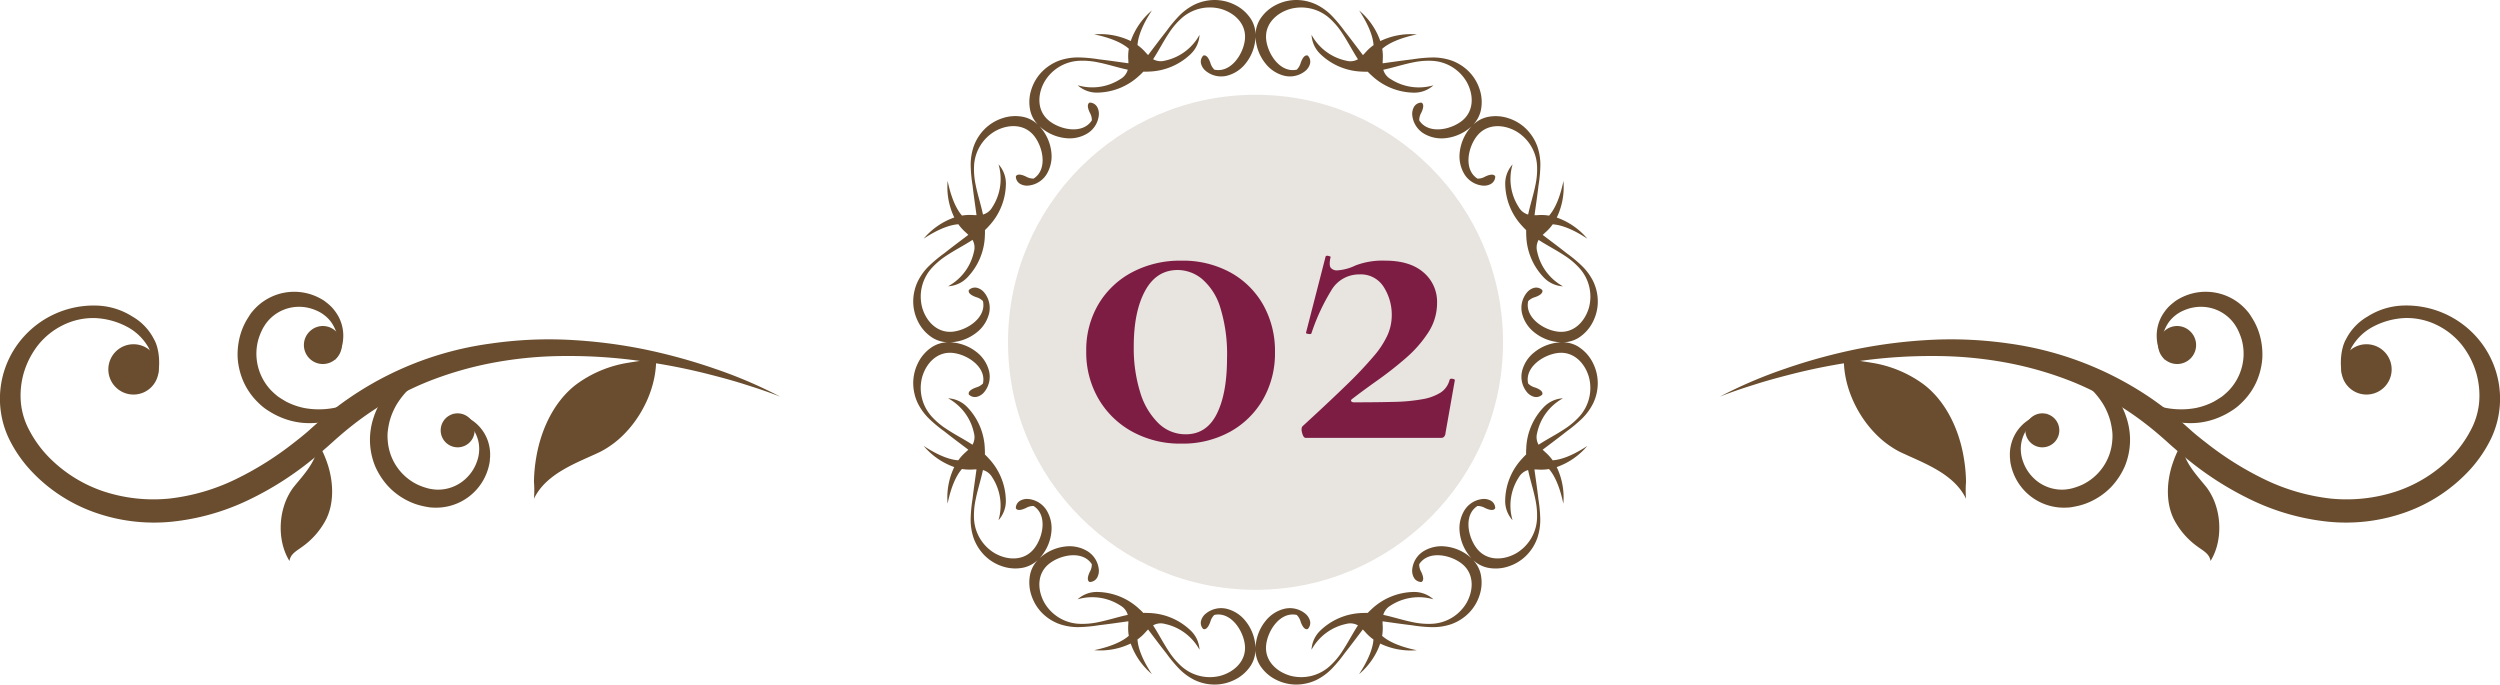 <svg xmlns="http://www.w3.org/2000/svg" width="619.267" height="169.578" viewBox="0 0 619.267 169.578"><g transform="translate(-289)"><g transform="translate(515.211)"><path d="M164.808,85.9a7.511,7.511,0,0,0-3.981-1.111,7.511,7.511,0,0,0,3.981-1.111,9.928,9.928,0,0,0,3.555-3.965,11.061,11.061,0,0,0,1.214-5.037,11.762,11.762,0,0,0-1.111-4.935,14.179,14.179,0,0,0-2.925-3.973,34.212,34.212,0,0,0-3.713-3.066c-1.931-1.537-3.926-3.011-5.9-4.509.244-.236.5-.473.788-.733a11.279,11.279,0,0,0,1.687-1.892c2.121.126,5.053,1.222,8.585,3.563a17.437,17.437,0,0,0-7.576-5.242,17.425,17.425,0,0,0,1.648-9.057c-.843,4.154-2.144,7-3.555,8.585a11.318,11.318,0,0,0-2.53-.142c-.378.024-.733.039-1.072.039.331-2.452.7-4.9.985-7.355a35.867,35.867,0,0,0,.457-4.8,14.1,14.1,0,0,0-.741-4.88A11.721,11.721,0,0,0,151.9,32a11.028,11.028,0,0,0-4.422-2.7A9.967,9.967,0,0,0,142.161,29a7.552,7.552,0,0,0-3.6,2.026,7.516,7.516,0,0,0,2.026-3.6,9.968,9.968,0,0,0-.292-5.321,11.082,11.082,0,0,0-2.7-4.422,11.656,11.656,0,0,0-4.28-2.7,14.1,14.1,0,0,0-4.88-.741,35.992,35.992,0,0,0-4.8.457c-2.459.284-4.9.646-7.355.985,0-.339.024-.694.039-1.072a11.318,11.318,0,0,0-.142-2.53c1.584-1.4,4.438-2.7,8.585-3.555a17.411,17.411,0,0,0-9.057,1.648,17.483,17.483,0,0,0-5.242-7.575c2.341,3.532,3.429,6.464,3.563,8.585a11.279,11.279,0,0,0-1.892,1.687c-.252.284-.5.544-.733.788-1.5-1.971-2.964-3.957-4.509-5.9a36.156,36.156,0,0,0-3.066-3.713,14.028,14.028,0,0,0-3.973-2.925A11.677,11.677,0,0,0,94.91,0a11.162,11.162,0,0,0-5.037,1.214,9.987,9.987,0,0,0-3.965,3.555A7.511,7.511,0,0,0,84.8,8.75a7.511,7.511,0,0,0-1.111-3.981A9.928,9.928,0,0,0,79.72,1.214,11.277,11.277,0,0,0,74.667,0a11.762,11.762,0,0,0-4.935,1.111,14.18,14.18,0,0,0-3.973,2.925,34.215,34.215,0,0,0-3.066,3.713c-1.537,1.931-3.011,3.926-4.509,5.9-.236-.244-.473-.5-.733-.788a11.279,11.279,0,0,0-1.892-1.687c.126-2.121,1.222-5.053,3.563-8.585a17.483,17.483,0,0,0-5.242,7.575,17.425,17.425,0,0,0-9.057-1.648c4.154.843,7,2.144,8.585,3.555a11.318,11.318,0,0,0-.142,2.53c.024.378.039.733.039,1.072-2.452-.331-4.9-.7-7.355-.985a35.868,35.868,0,0,0-4.8-.457,14.1,14.1,0,0,0-4.88.741,11.72,11.72,0,0,0-4.28,2.7,11.028,11.028,0,0,0-2.7,4.422,9.967,9.967,0,0,0-.292,5.321,7.516,7.516,0,0,0,2.026,3.6,7.516,7.516,0,0,0-3.6-2.026,9.968,9.968,0,0,0-5.321.292,11.082,11.082,0,0,0-4.422,2.7,11.656,11.656,0,0,0-2.7,4.28,14.1,14.1,0,0,0-.741,4.88,35.993,35.993,0,0,0,.457,4.8c.284,2.459.646,4.9.985,7.355-.339,0-.694-.024-1.072-.039a11.318,11.318,0,0,0-2.53.142c-1.4-1.584-2.7-4.438-3.555-8.585a17.411,17.411,0,0,0,1.648,9.057,17.483,17.483,0,0,0-7.575,5.242c3.532-2.341,6.464-3.429,8.585-3.563a11.279,11.279,0,0,0,1.687,1.892c.284.252.544.5.788.733-1.971,1.5-3.957,2.964-5.9,4.509a36.154,36.154,0,0,0-3.713,3.066,14.028,14.028,0,0,0-2.925,3.973A11.762,11.762,0,0,0,0,74.667,11.162,11.162,0,0,0,1.214,79.7a9.987,9.987,0,0,0,3.555,3.965A7.511,7.511,0,0,0,8.75,84.781a7.511,7.511,0,0,0-3.981,1.111,9.928,9.928,0,0,0-3.555,3.965A11.277,11.277,0,0,0,0,94.91a11.762,11.762,0,0,0,1.111,4.935,14.18,14.18,0,0,0,2.925,3.973,34.214,34.214,0,0,0,3.713,3.066c1.931,1.537,3.926,3.011,5.9,4.509-.244.236-.5.473-.788.733a11.279,11.279,0,0,0-1.687,1.892c-2.121-.126-5.053-1.222-8.585-3.563a17.483,17.483,0,0,0,7.575,5.242,17.425,17.425,0,0,0-1.648,9.057c.843-4.154,2.144-7,3.555-8.585a11.317,11.317,0,0,0,2.53.142c.378-.024.733-.039,1.072-.039-.331,2.452-.7,4.9-.985,7.355a35.868,35.868,0,0,0-.457,4.8,14.1,14.1,0,0,0,.741,4.88,11.721,11.721,0,0,0,2.7,4.28,11.028,11.028,0,0,0,4.422,2.7,9.968,9.968,0,0,0,5.321.292,7.552,7.552,0,0,0,3.6-2.026,7.516,7.516,0,0,0-2.026,3.6,9.968,9.968,0,0,0,.292,5.321,11.082,11.082,0,0,0,2.7,4.422,11.656,11.656,0,0,0,4.28,2.7,14.1,14.1,0,0,0,4.88.741,35.991,35.991,0,0,0,4.8-.457c2.459-.284,4.9-.646,7.355-.985,0,.339-.024.694-.039,1.072a11.318,11.318,0,0,0,.142,2.53c-1.584,1.4-4.438,2.7-8.585,3.555a17.411,17.411,0,0,0,9.057-1.648,17.483,17.483,0,0,0,5.242,7.576c-2.341-3.532-3.429-6.464-3.563-8.585a11.279,11.279,0,0,0,1.892-1.687c.252-.284.5-.544.733-.788,1.5,1.971,2.964,3.957,4.509,5.9a36.154,36.154,0,0,0,3.066,3.713,14.028,14.028,0,0,0,3.973,2.925,11.553,11.553,0,0,0,4.935,1.111,11.162,11.162,0,0,0,5.037-1.214,9.987,9.987,0,0,0,3.965-3.555,7.511,7.511,0,0,0,1.111-3.981,7.511,7.511,0,0,0,1.111,3.981,9.928,9.928,0,0,0,3.965,3.555,11.061,11.061,0,0,0,5.037,1.214,11.762,11.762,0,0,0,4.935-1.111,14.18,14.18,0,0,0,3.973-2.925,34.213,34.213,0,0,0,3.066-3.713c1.537-1.931,3.011-3.926,4.509-5.9.236.244.473.5.733.788A11.28,11.28,0,0,0,114,158.407c-.126,2.121-1.222,5.053-3.563,8.585a17.483,17.483,0,0,0,5.242-7.576,17.425,17.425,0,0,0,9.057,1.648c-4.154-.843-7-2.144-8.585-3.555a11.317,11.317,0,0,0,.142-2.53c-.024-.378-.039-.733-.039-1.072,2.452.331,4.9.7,7.355.985a35.867,35.867,0,0,0,4.8.457,14.1,14.1,0,0,0,4.88-.741,11.721,11.721,0,0,0,4.28-2.7,11.028,11.028,0,0,0,2.7-4.422,9.967,9.967,0,0,0,.292-5.321,7.552,7.552,0,0,0-2.026-3.6,7.516,7.516,0,0,0,3.6,2.026,9.968,9.968,0,0,0,5.321-.292,11.082,11.082,0,0,0,4.422-2.7,11.656,11.656,0,0,0,2.7-4.28,14.1,14.1,0,0,0,.741-4.88,35.994,35.994,0,0,0-.457-4.8c-.284-2.459-.646-4.9-.985-7.355.339,0,.694.024,1.072.039a11.318,11.318,0,0,0,2.53-.142c1.4,1.584,2.7,4.438,3.555,8.585A17.411,17.411,0,0,0,159.4,115.7a17.483,17.483,0,0,0,7.576-5.242c-3.532,2.341-6.464,3.429-8.585,3.563a11.279,11.279,0,0,0-1.687-1.892c-.284-.252-.544-.5-.788-.733,1.971-1.5,3.957-2.964,5.9-4.509a36.153,36.153,0,0,0,3.713-3.066,14.028,14.028,0,0,0,2.925-3.973,11.553,11.553,0,0,0,1.111-4.935,11.163,11.163,0,0,0-1.214-5.037,9.987,9.987,0,0,0-3.555-3.965Zm.134,17.35a18.457,18.457,0,0,1-3.571,3c-2.128,1.419-4.375,2.546-6.464,3.91a3.793,3.793,0,0,1-.363-2.885,12.822,12.822,0,0,1,6.306-8.561c.032-.016.071-.039.1-.055a7.109,7.109,0,0,0-4.777,2.207,15.546,15.546,0,0,0-4.328,10.335c-.032.465-.032.922-.024,1.38-.323.307-.646.631-.946.977a15.534,15.534,0,0,0-4.241,10.366,7.064,7.064,0,0,0,1.821,4.935c-.008-.039-.024-.079-.032-.118a12.827,12.827,0,0,1,1.592-10.516,3.81,3.81,0,0,1,2.294-1.789c.512,2.444,1.309,4.832,1.813,7.339a18.511,18.511,0,0,1,.4,4.643,10.515,10.515,0,0,1-5.187,8.648c-3.208,1.805-7.268,1.892-9.688-1.151-2.294-2.893-3.334-8.38.118-10.579h.032a3.755,3.755,0,0,1,1.876.512c.568.268,1.837.8,2.381.2a.4.4,0,0,0,.1-.363,2.118,2.118,0,0,0-1.072-1.663,3.53,3.53,0,0,0-1.986-.418,6.012,6.012,0,0,0-4.572,2.83,8.53,8.53,0,0,0-1.167,5.36,11.284,11.284,0,0,0,2.956,6.519,11.284,11.284,0,0,0-6.519-2.956,8.53,8.53,0,0,0-5.36,1.167,5.991,5.991,0,0,0-2.83,4.572,3.466,3.466,0,0,0,.418,1.987,2.13,2.13,0,0,0,1.663,1.072.405.405,0,0,0,.363-.1c.6-.544.063-1.813-.2-2.381a3.655,3.655,0,0,1-.512-1.876v-.032c2.2-3.461,7.686-2.412,10.579-.118,3.043,2.42,2.956,6.488,1.151,9.688a10.533,10.533,0,0,1-8.648,5.187,18.479,18.479,0,0,1-4.643-.4c-2.507-.5-4.9-1.3-7.339-1.813a3.831,3.831,0,0,1,1.789-2.294,12.827,12.827,0,0,1,10.516-1.592c.039.008.079.024.118.032a7.1,7.1,0,0,0-4.935-1.821,15.572,15.572,0,0,0-10.366,4.241c-.347.307-.662.623-.977.946-.457-.008-.914,0-1.38.024a15.584,15.584,0,0,0-10.335,4.328,7.109,7.109,0,0,0-2.207,4.777c.016-.032.039-.071.055-.1a12.8,12.8,0,0,1,8.561-6.306,3.829,3.829,0,0,1,2.885.363c-1.364,2.089-2.491,4.336-3.91,6.464a18.182,18.182,0,0,1-3,3.571,10.533,10.533,0,0,1-9.783,2.452c-3.547-.993-6.48-3.8-6.038-7.67.418-3.673,3.563-8.285,7.568-7.4l.024.024a3.789,3.789,0,0,1,.962,1.687c.213.591.733,1.868,1.537,1.821a.378.378,0,0,0,.331-.181,2.114,2.114,0,0,0,.418-1.939,3.464,3.464,0,0,0-1.111-1.7,6.008,6.008,0,0,0-5.234-1.23,8.552,8.552,0,0,0-4.612,2.964,11.267,11.267,0,0,0-2.523,6.7,11.235,11.235,0,0,0-2.523-6.7,8.536,8.536,0,0,0-4.612-2.964,6.026,6.026,0,0,0-5.234,1.23,3.464,3.464,0,0,0-1.111,1.7,2.141,2.141,0,0,0,.418,1.939.415.415,0,0,0,.331.181c.812.039,1.324-1.238,1.537-1.821a3.716,3.716,0,0,1,.962-1.687l.024-.024c4-.891,7.142,3.729,7.568,7.4.441,3.863-2.491,6.677-6.038,7.67a10.533,10.533,0,0,1-9.783-2.452,18.457,18.457,0,0,1-3-3.571c-1.419-2.128-2.546-4.375-3.91-6.464a3.793,3.793,0,0,1,2.885-.363,12.822,12.822,0,0,1,8.561,6.306c.016.032.039.071.055.1a7.109,7.109,0,0,0-2.207-4.777,15.546,15.546,0,0,0-10.335-4.328c-.465-.032-.922-.032-1.38-.024-.307-.323-.631-.646-.977-.946a15.534,15.534,0,0,0-10.366-4.241,7.064,7.064,0,0,0-4.935,1.821c.039-.008.079-.024.118-.032a12.827,12.827,0,0,1,10.516,1.592,3.81,3.81,0,0,1,1.789,2.294c-2.444.512-4.832,1.309-7.339,1.813a18.51,18.51,0,0,1-4.643.4,10.515,10.515,0,0,1-8.648-5.187c-1.805-3.208-1.892-7.268,1.151-9.688,2.893-2.294,8.38-3.342,10.579.118v.032a3.755,3.755,0,0,1-.512,1.876c-.268.568-.8,1.837-.2,2.381a.4.4,0,0,0,.363.1,2.118,2.118,0,0,0,1.663-1.072,3.466,3.466,0,0,0,.418-1.987,6.012,6.012,0,0,0-2.83-4.572,8.582,8.582,0,0,0-5.36-1.167,11.284,11.284,0,0,0-6.519,2.956,11.284,11.284,0,0,0,2.956-6.519,8.53,8.53,0,0,0-1.167-5.36,5.991,5.991,0,0,0-4.572-2.83,3.466,3.466,0,0,0-1.986.418,2.13,2.13,0,0,0-1.072,1.663.405.405,0,0,0,.1.363c.544.6,1.813.063,2.381-.2a3.655,3.655,0,0,1,1.876-.512h.032c3.461,2.2,2.412,7.686.118,10.579-2.42,3.043-6.488,2.956-9.688,1.151a10.544,10.544,0,0,1-5.187-8.648,18.479,18.479,0,0,1,.4-4.643c.5-2.507,1.3-4.9,1.813-7.339a3.831,3.831,0,0,1,2.294,1.789,12.827,12.827,0,0,1,1.592,10.516c-.008.039-.024.079-.032.118a7.1,7.1,0,0,0,1.821-4.935,15.572,15.572,0,0,0-4.241-10.366c-.307-.347-.623-.662-.946-.977.008-.457,0-.914-.024-1.38a15.584,15.584,0,0,0-4.328-10.335A7.109,7.109,0,0,0,8.64,98.663c.032.016.071.039.1.055a12.8,12.8,0,0,1,6.306,8.561,3.823,3.823,0,0,1-.363,2.885c-2.089-1.364-4.336-2.491-6.464-3.91a18.182,18.182,0,0,1-3.571-3A10.533,10.533,0,0,1,2.2,93.468c.993-3.547,3.8-6.48,7.67-6.038,3.673.418,8.285,3.563,7.4,7.568l-.024.024a3.789,3.789,0,0,1-1.687.962c-.591.213-1.868.733-1.821,1.537a.378.378,0,0,0,.181.331,2.114,2.114,0,0,0,1.939.418,3.464,3.464,0,0,0,1.7-1.111,6.008,6.008,0,0,0,1.23-5.234,8.581,8.581,0,0,0-2.964-4.612,11.263,11.263,0,0,0-6.693-2.523,11.193,11.193,0,0,0,6.693-2.523,8.536,8.536,0,0,0,2.964-4.612,6.026,6.026,0,0,0-1.23-5.234,3.464,3.464,0,0,0-1.7-1.111,2.141,2.141,0,0,0-1.939.418.415.415,0,0,0-.181.331c-.039.812,1.238,1.324,1.821,1.537a3.716,3.716,0,0,1,1.687.962l.024.024c.891,4-3.729,7.142-7.4,7.568-3.863.441-6.677-2.491-7.67-6.038a10.533,10.533,0,0,1,2.452-9.783,18.458,18.458,0,0,1,3.571-3c2.128-1.419,4.375-2.546,6.464-3.91a3.793,3.793,0,0,1,.363,2.885A12.822,12.822,0,0,1,8.742,70.86c-.032.016-.071.039-.1.055a7.109,7.109,0,0,0,4.777-2.207,15.546,15.546,0,0,0,4.328-10.335c.032-.465.032-.922.024-1.38.323-.307.646-.631.946-.977A15.534,15.534,0,0,0,22.955,45.65a7.064,7.064,0,0,0-1.821-4.935c.008.039.024.079.032.118a12.827,12.827,0,0,1-1.592,10.516,3.81,3.81,0,0,1-2.294,1.789c-.512-2.444-1.309-4.832-1.813-7.339a18.51,18.51,0,0,1-.4-4.643,10.515,10.515,0,0,1,5.187-8.648c3.208-1.805,7.268-1.892,9.688,1.151,2.294,2.893,3.334,8.38-.118,10.579H29.79a3.755,3.755,0,0,1-1.876-.512c-.568-.268-1.837-.8-2.381-.2a.4.4,0,0,0-.1.363A2.118,2.118,0,0,0,26.5,45.555a3.466,3.466,0,0,0,1.986.418,6.012,6.012,0,0,0,4.572-2.83,8.582,8.582,0,0,0,1.167-5.36,11.284,11.284,0,0,0-2.956-6.519,11.284,11.284,0,0,0,6.519,2.956,8.53,8.53,0,0,0,5.36-1.167,5.991,5.991,0,0,0,2.83-4.572,3.453,3.453,0,0,0-.418-1.986A2.15,2.15,0,0,0,43.9,25.422a.405.405,0,0,0-.363.1c-.6.544-.063,1.813.2,2.381a3.655,3.655,0,0,1,.512,1.876v.032c-2.2,3.461-7.686,2.412-10.579.118-3.043-2.42-2.956-6.488-1.151-9.688a10.533,10.533,0,0,1,8.648-5.187,18.479,18.479,0,0,1,4.643.4c2.507.5,4.9,1.3,7.339,1.813a3.831,3.831,0,0,1-1.789,2.294,12.827,12.827,0,0,1-10.516,1.592c-.039-.008-.079-.024-.118-.032a7.1,7.1,0,0,0,4.935,1.821,15.572,15.572,0,0,0,10.366-4.241c.347-.307.662-.623.977-.946.457.008.914,0,1.38-.024a15.584,15.584,0,0,0,10.335-4.328,7.109,7.109,0,0,0,2.207-4.777c-.016.032-.039.071-.055.1a12.8,12.8,0,0,1-8.561,6.306,3.829,3.829,0,0,1-2.885-.363c1.364-2.089,2.491-4.336,3.91-6.464a18.182,18.182,0,0,1,3-3.571,10.533,10.533,0,0,1,9.783-2.452c3.547.993,6.48,3.8,6.038,7.67-.418,3.673-3.563,8.285-7.568,7.4l-.024-.024a3.789,3.789,0,0,1-.962-1.687c-.213-.591-.733-1.868-1.537-1.821a.378.378,0,0,0-.331.181,2.114,2.114,0,0,0-.418,1.939,3.464,3.464,0,0,0,1.111,1.7,6.008,6.008,0,0,0,5.234,1.23,8.581,8.581,0,0,0,4.612-2.964,11.266,11.266,0,0,0,2.523-6.7,11.235,11.235,0,0,0,2.523,6.7,8.536,8.536,0,0,0,4.612,2.964,6.032,6.032,0,0,0,5.234-1.23,3.464,3.464,0,0,0,1.111-1.7,2.141,2.141,0,0,0-.418-1.939.415.415,0,0,0-.331-.181c-.812-.039-1.324,1.238-1.537,1.821a3.716,3.716,0,0,1-.962,1.687l-.024.024c-4,.891-7.142-3.729-7.568-7.4C87,6,89.928,3.185,93.476,2.191a10.533,10.533,0,0,1,9.783,2.452,18.457,18.457,0,0,1,3,3.571c1.419,2.128,2.546,4.375,3.91,6.464a3.793,3.793,0,0,1-2.885.363,12.822,12.822,0,0,1-8.561-6.306c-.016-.032-.039-.071-.055-.1a7.109,7.109,0,0,0,2.207,4.777,15.546,15.546,0,0,0,10.335,4.328c.465.032.922.032,1.38.024.307.323.631.646.977.946a15.534,15.534,0,0,0,10.366,4.241,7.064,7.064,0,0,0,4.935-1.821c-.039.008-.079.024-.118.032a12.827,12.827,0,0,1-10.516-1.592,3.81,3.81,0,0,1-1.789-2.294c2.444-.512,4.832-1.309,7.339-1.813a18.51,18.51,0,0,1,4.643-.4,10.515,10.515,0,0,1,8.648,5.187c1.805,3.208,1.892,7.268-1.151,9.688-2.893,2.294-8.38,3.334-10.579-.118v-.032a3.755,3.755,0,0,1,.512-1.876c.268-.568.8-1.837.2-2.381a.4.4,0,0,0-.363-.1,2.118,2.118,0,0,0-1.663,1.072,3.53,3.53,0,0,0-.418,1.986,6.012,6.012,0,0,0,2.83,4.572,8.582,8.582,0,0,0,5.36,1.167,11.284,11.284,0,0,0,6.519-2.956,11.284,11.284,0,0,0-2.956,6.519,8.531,8.531,0,0,0,1.167,5.36,5.991,5.991,0,0,0,4.572,2.83,3.466,3.466,0,0,0,1.987-.418,2.13,2.13,0,0,0,1.072-1.663.405.405,0,0,0-.1-.363c-.544-.6-1.813-.063-2.381.2a3.655,3.655,0,0,1-1.876.512h-.032c-3.461-2.2-2.412-7.686-.118-10.579,2.42-3.043,6.488-2.956,9.688-1.151a10.544,10.544,0,0,1,5.187,8.648,18.479,18.479,0,0,1-.4,4.643c-.5,2.507-1.3,4.9-1.813,7.339a3.831,3.831,0,0,1-2.294-1.789,12.827,12.827,0,0,1-1.592-10.516c.008-.039.024-.079.032-.118a7.1,7.1,0,0,0-1.821,4.935,15.572,15.572,0,0,0,4.241,10.366c.307.347.623.662.946.977-.008.457,0,.914.024,1.38a15.584,15.584,0,0,0,4.328,10.335,7.109,7.109,0,0,0,4.777,2.207c-.032-.016-.071-.039-.1-.055a12.8,12.8,0,0,1-6.306-8.561,3.829,3.829,0,0,1,.363-2.885c2.089,1.364,4.336,2.491,6.464,3.91a18.181,18.181,0,0,1,3.571,3,10.533,10.533,0,0,1,2.452,9.783c-.993,3.547-3.8,6.48-7.67,6.038-3.673-.418-8.285-3.571-7.4-7.568l.024-.024a3.789,3.789,0,0,1,1.687-.962c.591-.213,1.868-.733,1.821-1.537a.378.378,0,0,0-.181-.331,2.114,2.114,0,0,0-1.939-.418,3.464,3.464,0,0,0-1.7,1.111,6.008,6.008,0,0,0-1.23,5.234,8.552,8.552,0,0,0,2.964,4.612,11.263,11.263,0,0,0,6.693,2.523,11.194,11.194,0,0,0-6.693,2.523,8.536,8.536,0,0,0-2.964,4.612,6.032,6.032,0,0,0,1.23,5.234,3.464,3.464,0,0,0,1.7,1.111,2.141,2.141,0,0,0,1.939-.418.415.415,0,0,0,.181-.331c.039-.812-1.238-1.324-1.821-1.537a3.716,3.716,0,0,1-1.687-.962L152.322,95c-.891-4,3.729-7.142,7.4-7.568,3.863-.441,6.677,2.491,7.67,6.038a10.533,10.533,0,0,1-2.452,9.783Z" fill="#694d2e"/><circle cx="61.306" cy="61.306" r="61.306" transform="translate(23.483 23.483)" fill="#694d2e" opacity="0.15"/><path d="M26.4,1.43A24.564,24.564,0,0,1,14.245-1.54a21.753,21.753,0,0,1-8.36-8.14A22.869,22.869,0,0,1,2.86-21.45,22.283,22.283,0,0,1,5.885-33.11a21.211,21.211,0,0,1,8.36-7.92A25.321,25.321,0,0,1,26.4-43.89a24.537,24.537,0,0,1,12.155,2.915,20.9,20.9,0,0,1,8.14,8.03A23.24,23.24,0,0,1,49.61-21.23,22.9,22.9,0,0,1,46.64-9.515a21.291,21.291,0,0,1-8.195,8.03A24.307,24.307,0,0,1,26.4,1.43ZM27.5-.88q5.17,0,7.7-5.06t2.53-13.75a38.776,38.776,0,0,0-1.705-12.7,15.021,15.021,0,0,0-4.51-6.985,9.543,9.543,0,0,0-6-2.2q-5.28,0-8.085,5.17t-2.8,13.75a36.793,36.793,0,0,0,1.595,11.385,17.894,17.894,0,0,0,4.51,7.645A9.557,9.557,0,0,0,27.5-.88ZM56.54-2.97q6.6-6.05,10.835-10.175a97.274,97.274,0,0,0,6.71-7.1,21.974,21.974,0,0,0,3.465-5.335,12.294,12.294,0,0,0,.99-4.785,12.812,12.812,0,0,0-1.98-6.985,6.662,6.662,0,0,0-6.05-3.135,7.944,7.944,0,0,0-6.985,4.015,50.985,50.985,0,0,0-4.9,10.615q-.11.22-.77.11t-.55-.33l4.84-18.81q.11-.33.77-.165t.44.385q-.44,2.09.165,2.64a1.988,1.988,0,0,0,1.375.55,11.98,11.98,0,0,0,4.62-1.21,18.6,18.6,0,0,1,7.37-1.21q6.16,0,9.515,2.915A9.519,9.519,0,0,1,89.76-33.44a13.339,13.339,0,0,1-2.2,7.37,29.8,29.8,0,0,1-5.555,6.325Q78.65-16.83,75.075-14.3T68.64-9.57q-.33.33-.11.55a.9.9,0,0,0,.66.22q5.61,0,9.845-.11a44.578,44.578,0,0,0,7.1-.66,12.368,12.368,0,0,0,4.51-1.65,5.268,5.268,0,0,0,2.2-3.08q.11-.44.715-.33t.605.33L91.85-1.21a1.393,1.393,0,0,1-.275.825A.842.842,0,0,1,90.86,0H57.2q-.55,0-.88-1.265T56.54-2.97Z" transform="translate(40 108.458)" fill="#7d1d43"/></g><g transform="translate(289 72.275)"><path d="M90.312,6.77c.726,7.5-2.859,15.152-7.367,19.9a23.192,23.192,0,0,1-6.443,4.9c-5.652,2.683-13.326,5.256-16.361,11.589a26.5,26.5,0,0,0,0-4.178,38.248,38.248,0,0,1,.55-5.959c1.188-7.191,4.53-14.03,9.852-18.12a29.4,29.4,0,0,1,13.15-5.454c2.419-.44,5.124-.418,6.663-2.683Z" transform="translate(72.125 8.103)" fill="#694d2e"/><path d="M33.785,46.373c-2.551-4.112-2.639-9.522-1.385-13.524a15.541,15.541,0,0,1,2.309-4.64c2.507-3.145,6.179-6.773,6.135-11.259a17.34,17.34,0,0,0,1.188,2.4A28.2,28.2,0,0,1,43.4,22.909c1.341,4.464,1.363,9.346-.55,13.172a19.1,19.1,0,0,1-6,6.839c-1.275.946-2.815,1.693-3.057,3.431Z" transform="translate(37.918 20.309)" fill="#694d2e"/><path d="M176.68,17.1A141.259,141.259,0,0,0,158.956,12.3a126.665,126.665,0,0,0-18.538-2.243A100.3,100.3,0,0,0,121.572,11a80.862,80.862,0,0,0-42.2,19c-1.166,1.012-2.221,1.957-3.255,2.881-1.1.946-2.2,1.825-3.343,2.7a78.85,78.85,0,0,1-14.448,9.06,50.667,50.667,0,0,1-16.3,4.75,39.492,39.492,0,0,1-16.537-1.825,34.245,34.245,0,0,1-13.59-8.62,28.233,28.233,0,0,1-4.552-6.289,18.087,18.087,0,0,1-2.177-6.993A20.284,20.284,0,0,1,5.9,18.217a20.815,20.815,0,0,1,3.5-6.8,18.049,18.049,0,0,1,6.135-4.948,16.912,16.912,0,0,1,7.961-1.781,18.605,18.605,0,0,1,8.049,2.2,13.126,13.126,0,0,1,5.278,5.19c.77,1.649,1.8,4.97,1.209,7.587.352-.286.726-.594,1.078-.924.616-2.749.33-6.619-1.012-8.884a13.526,13.526,0,0,0-5.3-5.542,17.419,17.419,0,0,0-8.356-2.7A23.294,23.294,0,0,0,6.033,9.135,22.98,22.98,0,0,0,2.251,34.644,32.614,32.614,0,0,0,7.4,42.209,39.613,39.613,0,0,0,23.1,52.7a43.986,43.986,0,0,0,19.55,2.419,57.379,57.379,0,0,0,18.67-5.256,78.451,78.451,0,0,0,15.745-9.918c1.209-.968,2.353-1.913,3.5-2.925,1.165-.99,2.221-2,3.277-2.9A81.371,81.371,0,0,1,90.5,28.861a78.109,78.109,0,0,1,15.064-8.268,87.693,87.693,0,0,1,16.889-4.9,98.111,98.111,0,0,1,17.812-1.605,126.842,126.842,0,0,1,18.01,1.187,148.217,148.217,0,0,1,17.768,3.453c2.925.748,5.828,1.539,8.686,2.463,2.881.9,5.762,1.869,8.532,2.969a113.393,113.393,0,0,0-16.6-7.059Z" transform="translate(0.006 1.824)" fill="#694d2e"/><path d="M65.316,7.83a33.424,33.424,0,0,0-9.852,3.76,20.141,20.141,0,0,0-7.125,6.861,16.817,16.817,0,0,0-1.847,4.4,21.448,21.448,0,0,0-.418,2.375,11.354,11.354,0,0,0,0,2.287,13.125,13.125,0,0,0,7.3,10.841,14.7,14.7,0,0,0,2.133.814,10.486,10.486,0,0,0,1.122.286l.286.044.242.044a4.684,4.684,0,0,1,.55.066,10.047,10.047,0,0,0,8.071-3.057,10.435,10.435,0,0,0,2.4-3.892,8.995,8.995,0,0,0,.418-4.64,9.208,9.208,0,0,0-2.133-4.354,9.82,9.82,0,0,0-4.376-2.793,9.033,9.033,0,0,1,2.7.506A9.449,9.449,0,0,1,67.3,22.7,10.093,10.093,0,0,1,70.814,27.4a10.643,10.643,0,0,1,.616,3.013c0,.264.022.506,0,.792v.418l-.044.33a7.2,7.2,0,0,1-.2,1.539,13.42,13.42,0,0,1-13.7,10.6c-.286,0-.528-.022-.792-.044L56.278,44l-.374-.066c-.528-.088-1.034-.2-1.5-.308A15.622,15.622,0,0,1,51.462,42.6a17.052,17.052,0,0,1-5.08-3.584,17.913,17.913,0,0,1-3.431-5.19,17.3,17.3,0,0,1-1.275-6.047,16.674,16.674,0,0,1,.2-3.123,16.914,16.914,0,0,1,.7-2.9,18.342,18.342,0,0,1,2.727-5.3,20.727,20.727,0,0,1,9.17-6.861,23.747,23.747,0,0,1,5.41-1.451,26.9,26.9,0,0,1,5.476-.264Z" transform="translate(49.973 9.374)" fill="#694d2e"/><path d="M58.541,17.849a4.207,4.207,0,1,0,0,.022Z" transform="translate(59.034 16.464)" fill="#694d2e"/><g transform="translate(58.857)"><path d="M62.585,23.346a33.342,33.342,0,0,1-9.412,4.772,20.049,20.049,0,0,1-9.9.682,17.027,17.027,0,0,1-4.486-1.583c-.7-.4-1.363-.814-2.045-1.275a18.182,18.182,0,0,1-1.693-1.517,13.211,13.211,0,0,1-3.606-8.2,13.042,13.042,0,0,1,.484-4.508,15.868,15.868,0,0,1,.836-2.133,9,9,0,0,1,.55-1.012l.154-.242.132-.22c.11-.132.22-.286.33-.44a10.144,10.144,0,0,1,7.7-3.936,10.48,10.48,0,0,1,4.508.858A8.893,8.893,0,0,1,49.83,7.381a9.462,9.462,0,0,1,1.781,4.53,10.118,10.118,0,0,1-.858,5.1,8.414,8.414,0,0,0,1.429-2.331,8.305,8.305,0,0,0,.7-2.749,10.04,10.04,0,0,0-1.122-5.762,11.624,11.624,0,0,0-1.8-2.463c-.2-.176-.374-.374-.594-.55l-.308-.264L48.8,2.7a7.3,7.3,0,0,0-1.275-.88A13.439,13.439,0,0,0,30.456,4.852a6.625,6.625,0,0,0-.484.616l-.242.352-.2.33q-.429.66-.792,1.319a16.616,16.616,0,0,0-1.209,2.881,17.741,17.741,0,0,0-.748,6.179,17.565,17.565,0,0,0,1.561,6.025,16.736,16.736,0,0,0,3.628,5.014A13.132,13.132,0,0,0,34.415,29.5a18.845,18.845,0,0,0,2.639,1.429,18.355,18.355,0,0,0,5.762,1.539,20.716,20.716,0,0,0,11.237-2.2,23.556,23.556,0,0,0,4.706-3.035,25.762,25.762,0,0,0,3.87-3.87Z" transform="translate(-26.758 -0.007)" fill="#694d2e"/><path d="M42.464,5.527A4.637,4.637,0,0,0,35.867,5a4.694,4.694,0,1,0,6.6.528Z" transform="translate(-17.787 4.618)" fill="#694d2e"/></g><path d="M24.651,11.839a6.23,6.23,0,1,1-6.509-5.915,6.224,6.224,0,0,1,6.509,5.915Z" transform="translate(14.638 7.08)" fill="#694d2e"/></g><g transform="translate(767 72.275)"><g transform="translate(-52)"><path d="M60.233,6.77c-.726,7.5,2.859,15.152,7.367,19.9a23.192,23.192,0,0,0,6.443,4.9C79.695,34.258,87.37,36.831,90.4,43.165a26.5,26.5,0,0,1,0-4.178,38.248,38.248,0,0,0-.55-5.959C88.667,25.836,85.324,19,80,14.907a29.4,29.4,0,0,0-13.15-5.454c-2.419-.44-5.124-.418-6.663-2.683Z" transform="translate(-29.402 8.103)" fill="#694d2e"/><path d="M42.175,46.373c2.551-4.112,2.639-9.522,1.385-13.524a15.541,15.541,0,0,0-2.309-4.64c-2.507-3.145-6.179-6.773-6.135-11.259a17.34,17.34,0,0,1-1.187,2.4,28.2,28.2,0,0,0-1.363,3.562c-1.341,4.464-1.363,9.346.55,13.172a19.1,19.1,0,0,0,6,6.839c1.275.946,2.815,1.693,3.057,3.431Z" transform="translate(79.389 20.309)" fill="#694d2e"/><path d="M16.575,17.1A141.259,141.259,0,0,1,34.3,12.3a126.665,126.665,0,0,1,18.538-2.243A100.3,100.3,0,0,1,71.683,11,82.456,82.456,0,0,1,106.6,24.4,83.018,83.018,0,0,1,113.883,30c1.166,1.012,2.221,1.957,3.255,2.881,1.1.946,2.2,1.825,3.343,2.7a78.85,78.85,0,0,0,14.448,9.06,50.667,50.667,0,0,0,16.3,4.75,39.492,39.492,0,0,0,16.537-1.825,34.245,34.245,0,0,0,13.59-8.62,28.234,28.234,0,0,0,4.552-6.289,18.087,18.087,0,0,0,2.177-6.993,20.284,20.284,0,0,0-.726-7.455,20.815,20.815,0,0,0-3.5-6.8,18.049,18.049,0,0,0-6.135-4.948,16.912,16.912,0,0,0-7.961-1.781,18.606,18.606,0,0,0-8.049,2.2,13.126,13.126,0,0,0-5.278,5.19c-.77,1.649-1.8,4.97-1.209,7.587-.352-.286-.726-.594-1.078-.924-.616-2.749-.33-6.619,1.012-8.884a13.526,13.526,0,0,1,5.3-5.542,17.419,17.419,0,0,1,8.356-2.7,23.294,23.294,0,0,1,18.406,7.521A22.98,22.98,0,0,1,191,34.644a32.614,32.614,0,0,1-5.146,7.565,39.613,39.613,0,0,1-15.7,10.49,43.986,43.986,0,0,1-19.55,2.419,57.379,57.379,0,0,1-18.67-5.256,78.452,78.452,0,0,1-15.745-9.918c-1.209-.968-2.353-1.913-3.5-2.925-1.165-.99-2.221-2-3.277-2.9a81.371,81.371,0,0,0-6.663-5.256,78.109,78.109,0,0,0-15.064-8.268,87.693,87.693,0,0,0-16.889-4.9,98.11,98.11,0,0,0-17.812-1.605,126.842,126.842,0,0,0-18.01,1.187,148.217,148.217,0,0,0-17.768,3.453c-2.925.748-5.828,1.539-8.686,2.463-2.881.9-5.762,1.869-8.532,2.969A113.393,113.393,0,0,1,16.6,17.1Z" transform="translate(0.006 1.824)" fill="#694d2e"/><path d="M47.788,7.83a33.424,33.424,0,0,1,9.852,3.76,20.141,20.141,0,0,1,7.125,6.861,16.816,16.816,0,0,1,1.847,4.4,21.445,21.445,0,0,1,.418,2.375,11.354,11.354,0,0,1,0,2.287,13.125,13.125,0,0,1-7.3,10.841,14.7,14.7,0,0,1-2.133.814,10.486,10.486,0,0,1-1.122.286l-.286.044-.242.044a4.684,4.684,0,0,0-.55.066,10.047,10.047,0,0,1-8.071-3.057,10.435,10.435,0,0,1-2.4-3.892,8.995,8.995,0,0,1-.418-4.64,9.208,9.208,0,0,1,2.133-4.354,9.82,9.82,0,0,1,4.376-2.793,9.033,9.033,0,0,0-2.7.506A9.449,9.449,0,0,0,45.809,22.7,10.093,10.093,0,0,0,42.29,27.4a10.643,10.643,0,0,0-.616,3.013c0,.264-.022.506,0,.792v.418l.044.33a7.2,7.2,0,0,0,.2,1.539,13.42,13.42,0,0,0,13.7,10.6c.286,0,.528-.022.792-.044L56.826,44l.374-.066c.528-.088,1.034-.2,1.5-.308A15.622,15.622,0,0,0,61.642,42.6a17.052,17.052,0,0,0,5.08-3.584,17.912,17.912,0,0,0,3.431-5.19,17.3,17.3,0,0,0,1.275-6.047,16.676,16.676,0,0,0-.2-3.123,16.913,16.913,0,0,0-.7-2.9,18.342,18.342,0,0,0-2.727-5.3,20.727,20.727,0,0,0-9.17-6.861,23.747,23.747,0,0,0-5.41-1.451,26.9,26.9,0,0,0-5.476-.264Z" transform="translate(30.191 9.374)" fill="#694d2e"/><path d="M49.261,17.849a4.207,4.207,0,1,1,0,.022Z" transform="translate(26.431 16.464)" fill="#694d2e"/><g transform="translate(98.54)"><path d="M26.8,23.346a33.342,33.342,0,0,0,9.412,4.772,20.049,20.049,0,0,0,9.9.682A17.027,17.027,0,0,0,50.6,27.216c.7-.4,1.363-.814,2.045-1.275a18.182,18.182,0,0,0,1.693-1.517,13.211,13.211,0,0,0,3.606-8.2,13.041,13.041,0,0,0-.484-4.508,15.867,15.867,0,0,0-.836-2.133,9,9,0,0,0-.55-1.012l-.154-.242-.132-.22c-.11-.132-.22-.286-.33-.44a10.144,10.144,0,0,0-7.7-3.936,10.48,10.48,0,0,0-4.508.858,8.893,8.893,0,0,0-3.694,2.793,9.462,9.462,0,0,0-1.781,4.53,10.118,10.118,0,0,0,.858,5.1A8.414,8.414,0,0,1,37.2,14.682a8.305,8.305,0,0,1-.7-2.749,10.04,10.04,0,0,1,1.122-5.762,11.624,11.624,0,0,1,1.8-2.463c.2-.176.374-.374.594-.55l.308-.264.264-.2a7.3,7.3,0,0,1,1.275-.88A13.439,13.439,0,0,1,58.931,4.852a6.624,6.624,0,0,1,.484.616l.242.352.2.33q.429.66.792,1.319a16.616,16.616,0,0,1,1.209,2.881,17.741,17.741,0,0,1,.748,6.179,17.565,17.565,0,0,1-1.561,6.025,16.736,16.736,0,0,1-3.628,5.014A13.132,13.132,0,0,1,54.972,29.5a18.845,18.845,0,0,1-2.639,1.429,18.355,18.355,0,0,1-5.762,1.539,20.716,20.716,0,0,1-11.237-2.2,23.556,23.556,0,0,1-4.706-3.035,25.762,25.762,0,0,1-3.87-3.87Z" transform="translate(-26.758 -0.007)" fill="#694d2e"/><path d="M35.38,5.527A4.637,4.637,0,0,1,41.977,5a4.694,4.694,0,1,1-6.6.528Z" transform="translate(-24.187 4.618)" fill="#694d2e"/></g><path d="M12.2,11.839a6.23,6.23,0,1,0,6.509-5.915A6.224,6.224,0,0,0,12.2,11.839Z" transform="translate(141.776 7.08)" fill="#694d2e"/></g></g></g></svg>
